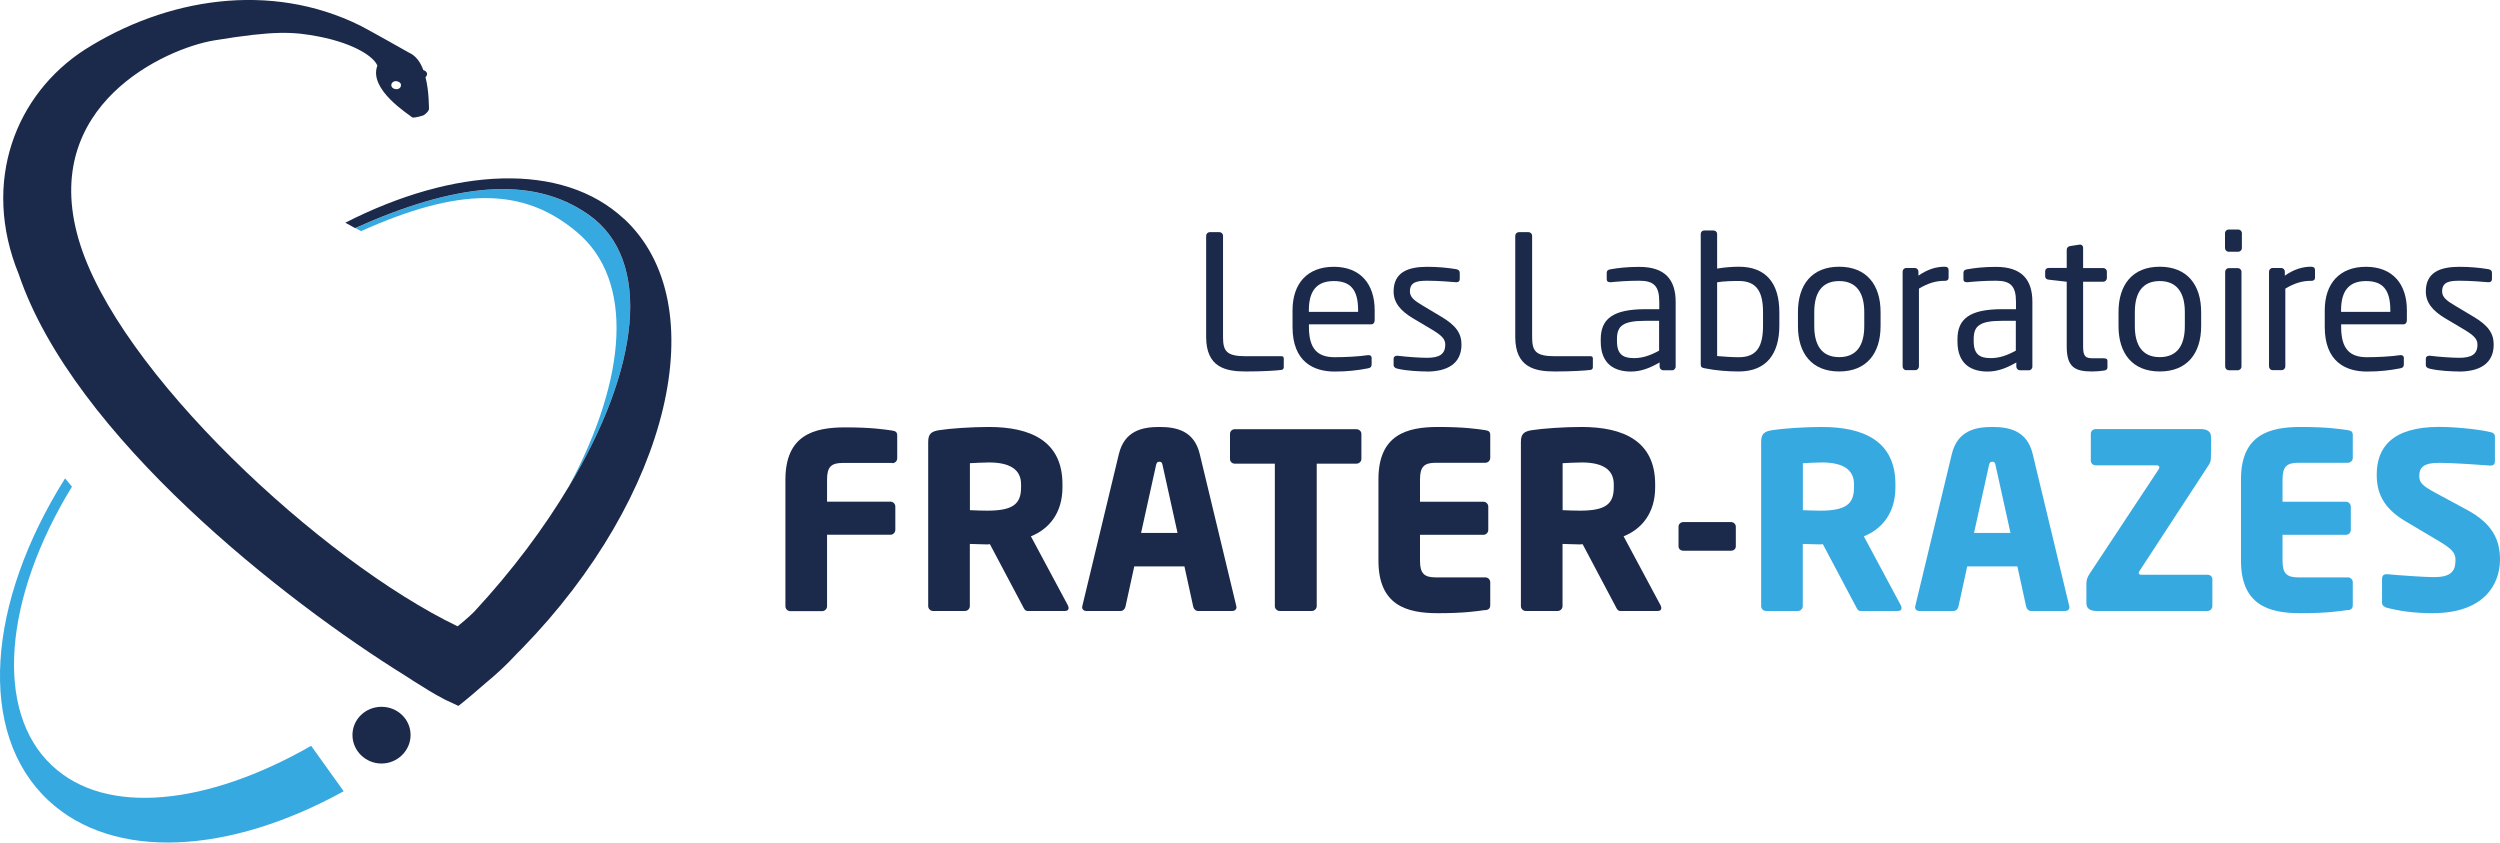 <svg xmlns="http://www.w3.org/2000/svg" id="Layer_2" viewBox="0 0 305 102.79"><defs><style>.cls-1,.cls-2{fill:#1b294a;}.cls-3,.cls-4{fill:#37a9e1;}.cls-4,.cls-2{fill-rule:evenodd;}</style></defs><g id="Calque_1"><g><g><path class="cls-3" d="M71.78,26.18c-6.98-4.89-16.39-3.75-28.42,1.64l.68,.38c12.02-5.38,19.79-5.4,26.31,.09,7.08,5.89,6.16,17.81-.95,31.06,8.59-14.29,10.32-27.62,2.37-33.17"></path><path class="cls-1" d="M76.1,26.68c-7.5-6.97-20.67-6.29-33.97,.49l1.23,.68v-.04c12.03-5.38,21.44-6.53,28.42-1.64,7.94,5.55,6.22,18.88-2.37,33.17-3.03,5.07-6.92,10.29-11.57,15.3-.52,.54-1.89,1.69-2.01,1.77-16.53-7.93-41.62-31.18-46.25-47.25C4.84,12.81,20.22,5.91,26.12,4.93c7.4-1.22,9.68-1.07,12.83-.46,4.36,.86,6.69,2.49,7.09,3.54-1.12,2.91,3.9,5.98,4.25,6.31,.24,.12,1.52-.26,1.47-.31,.31-.22,.55-.49,.58-.72-.03-.2,.03-2.09-.43-3.87,.16-.16,.26-.39,.14-.58-.09-.16-.23-.24-.4-.28-.34-.95-.91-1.77-1.76-2.14-.28-.15-4.64-2.63-5.95-3.3C32.96-2.31,20.25-.23,10.34,6.06,1.96,11.47-2.34,22.14,2.29,33.46c6.68,19.74,32.55,39.92,47.15,48.97,.2,.13,.42,.27,.65,.42,.1,.06,.19,.11,.3,.2,.11,.04,.19,.13,.33,.2,.97,.62,2.22,1.41,3.6,2.12,.56,.27,1.11,.53,1.61,.75,1.12-.88,2.2-1.81,3.31-2.78,1.31-1.07,2.57-2.24,3.88-3.66,.09-.08,.13-.13,.2-.2,.13-.12,.23-.24,.34-.34,18.11-18.58,23.68-42.07,12.45-52.47M48.07,9.94c.28-.11,.63,0,.8,.24,.12,.24,.02,.55-.27,.66-.25,.11-.67,0-.8-.24-.15-.25-.01-.54,.26-.66"></path><path class="cls-4" d="M37.96,90.99c-12.61,7.22-25.01,8.63-31.61,2.41-7.1-6.62-5.87-20.46,2.43-34.03l-.84-1.01c-9.51,15.12-10.83,31.06-2.05,39.28,8.01,7.48,22.17,6.55,36.04-1.11l-3.97-5.54Z"></path><path class="cls-2" d="M50.09,89.67c0,1.91-1.6,3.48-3.55,3.48s-3.54-1.57-3.54-3.48,1.59-3.44,3.54-3.44,3.55,1.51,3.55,3.44"></path></g><g><g><path class="cls-1" d="M156.4,45.12c-.59,.09-2.29,.2-4.42,.2-2.43,0-4.83-.48-4.83-4.22v-12.33c0-.25,.2-.45,.45-.45h1.16c.25,0,.45,.2,.45,.45v12.33c0,1.72,.39,2.36,2.79,2.36h4.37c.16,0,.25,.11,.25,.27v1.07c0,.14-.09,.29-.23,.32Z"></path><path class="cls-1" d="M194.11,45.12c-.59,.09-2.29,.2-4.42,.2-2.43,0-4.83-.48-4.83-4.22v-12.33c0-.25,.2-.45,.45-.45h1.16c.25,0,.45,.2,.45,.45v12.33c0,1.72,.39,2.36,2.79,2.36h4.37c.16,0,.25,.11,.25,.27v1.07c0,.14-.09,.29-.23,.32Z"></path><path class="cls-1" d="M167.28,39.57h-7.59v.32c0,2.7,1.07,3.69,3.15,3.69,1.31,0,2.99-.09,4.03-.25h.11c.18,0,.36,.09,.36,.32v.77c0,.29-.09,.45-.45,.52-1.29,.25-2.54,.39-4.06,.39-2.61,0-5.14-1.22-5.14-5.44v-2.04c0-3.24,1.79-5.3,5.03-5.3s4.99,2.09,4.99,5.3v1.22c0,.29-.16,.5-.43,.5Zm-1.59-1.72c0-2.56-.97-3.56-2.97-3.56s-3.04,1.11-3.04,3.56v.2h6.01v-.2Z"></path><path class="cls-1" d="M174.08,45.32c-.84,0-2.47-.07-3.58-.34-.29-.07-.48-.2-.48-.45v-.79c0-.2,.18-.34,.41-.34h.09c1.09,.14,2.74,.25,3.56,.25,1.47,0,2.24-.39,2.24-1.61,0-.68-.41-1.11-1.7-1.88l-2.29-1.36c-1.38-.84-2.31-1.81-2.31-3.24,0-2.36,1.77-3.01,4.1-3.01,1.27,0,2.47,.11,3.54,.29,.29,.05,.43,.2,.43,.45v.75c0,.27-.16,.39-.39,.39h-.07c-.79-.07-2.24-.18-3.51-.18s-2.11,.16-2.11,1.31c0,.68,.52,1.11,1.56,1.72l2.24,1.34c1.88,1.11,2.49,2.09,2.49,3.42,0,2.31-1.7,3.29-4.24,3.29Z"></path><path class="cls-1" d="M203.96,45.17h-1.04c-.25,0-.45-.2-.45-.45v-.5c-1.09,.63-2.22,1.11-3.49,1.11-1.93,0-3.69-.84-3.69-3.67v-.27c0-2.45,1.43-3.67,5.46-3.67h1.68v-.91c0-1.9-.66-2.56-2.42-2.56-1.47,0-2.56,.09-3.47,.18h-.11c-.2,0-.41-.07-.41-.36v-.79c0-.25,.16-.39,.48-.43,.93-.16,1.97-.29,3.51-.29,3.15,0,4.42,1.59,4.42,4.26v7.91c0,.25-.2,.45-.45,.45Zm-1.54-6.03h-1.68c-2.74,0-3.47,.61-3.47,2.22v.27c0,1.63,.77,2.06,2.08,2.06,1.04,0,1.97-.32,3.06-.91v-3.65Z"></path><path class="cls-1" d="M212.14,45.32c-1.36,0-2.77-.11-4.17-.39-.41-.07-.48-.2-.48-.52v-15.86c0-.23,.16-.43,.41-.43h1.16c.23,0,.43,.18,.43,.43v4.22c.86-.16,1.93-.23,2.65-.23,3.29,0,4.94,1.99,4.94,5.55v1.63c0,3.4-1.54,5.6-4.94,5.6Zm2.95-7.23c0-2.43-.73-3.81-2.95-3.81-.7,0-1.9,.02-2.65,.16v9c.77,.07,1.88,.14,2.65,.14,2.24,0,2.95-1.38,2.95-3.85v-1.63Z"></path><path class="cls-1" d="M224.38,45.32c-3.33,0-5.03-2.2-5.03-5.53v-1.72c0-3.33,1.7-5.53,5.03-5.53s5.05,2.2,5.05,5.53v1.72c0,3.33-1.72,5.53-5.05,5.53Zm3.06-7.25c0-2.31-.93-3.78-3.06-3.78s-3.04,1.45-3.04,3.78v1.72c0,2.31,.91,3.78,3.04,3.78s3.06-1.45,3.06-3.78v-1.72Z"></path><path class="cls-1" d="M237.24,34.26c-1.04,0-1.99,.27-3.13,.95v9.5c0,.23-.2,.45-.45,.45h-1.11c-.23,0-.43-.2-.43-.45v-11.56c0-.25,.18-.45,.43-.45h1.07c.25,0,.43,.2,.43,.45v.48c1.13-.79,2.18-1.09,3.2-1.09,.32,0,.48,.14,.48,.41v.93c0,.25-.16,.39-.48,.39Z"></path><path class="cls-1" d="M247.48,45.17h-1.04c-.25,0-.45-.2-.45-.45v-.5c-1.09,.63-2.22,1.11-3.49,1.11-1.93,0-3.69-.84-3.69-3.67v-.27c0-2.45,1.43-3.67,5.46-3.67h1.68v-.91c0-1.9-.66-2.56-2.42-2.56-1.47,0-2.56,.09-3.47,.18h-.11c-.2,0-.41-.07-.41-.36v-.79c0-.25,.16-.39,.48-.43,.93-.16,1.97-.29,3.51-.29,3.15,0,4.42,1.59,4.42,4.26v7.91c0,.25-.2,.45-.45,.45Zm-1.54-6.03h-1.68c-2.74,0-3.47,.61-3.47,2.22v.27c0,1.63,.77,2.06,2.08,2.06,1.04,0,1.97-.32,3.06-.91v-3.65Z"></path><path class="cls-1" d="M256.69,45.21c-.45,.07-1.04,.11-1.47,.11-2.09,0-3.08-.54-3.08-3.04v-7.91l-2.2-.25c-.25-.02-.43-.16-.43-.41v-.61c0-.25,.18-.41,.43-.41h2.2v-2.22c0-.23,.16-.41,.41-.45l1.18-.18h.07c.18,0,.34,.16,.34,.39v2.47h2.45c.25,0,.45,.2,.45,.45v.77c0,.25-.2,.45-.45,.45h-2.45v7.91c0,1.25,.32,1.43,1.22,1.43h1.27c.32,0,.48,.09,.48,.32v.79c0,.2-.11,.34-.41,.39Z"></path><path class="cls-1" d="M263.49,45.32c-3.33,0-5.03-2.2-5.03-5.53v-1.72c0-3.33,1.7-5.53,5.03-5.53s5.05,2.2,5.05,5.53v1.72c0,3.33-1.72,5.53-5.05,5.53Zm3.06-7.25c0-2.31-.93-3.78-3.06-3.78s-3.04,1.45-3.04,3.78v1.72c0,2.31,.91,3.78,3.04,3.78s3.06-1.45,3.06-3.78v-1.72Z"></path><path class="cls-1" d="M273.06,30.71h-1.16c-.25,0-.45-.2-.45-.45v-1.81c0-.25,.2-.45,.45-.45h1.16c.25,0,.45,.2,.45,.45v1.81c0,.25-.2,.45-.45,.45Zm-.05,14.46h-1.09c-.25,0-.45-.2-.45-.45v-11.56c0-.25,.2-.45,.45-.45h1.09c.25,0,.45,.2,.45,.45v11.56c0,.25-.2,.45-.45,.45Z"></path><path class="cls-1" d="M281.94,34.26c-1.04,0-1.99,.27-3.13,.95v9.5c0,.23-.2,.45-.45,.45h-1.11c-.23,0-.43-.2-.43-.45v-11.56c0-.25,.18-.45,.43-.45h1.07c.25,0,.43,.2,.43,.45v.48c1.13-.79,2.18-1.09,3.2-1.09,.32,0,.48,.14,.48,.41v.93c0,.25-.16,.39-.48,.39Z"></path><path class="cls-1" d="M293.21,39.57h-7.59v.32c0,2.7,1.07,3.69,3.15,3.69,1.31,0,2.99-.09,4.03-.25h.11c.18,0,.36,.09,.36,.32v.77c0,.29-.09,.45-.45,.52-1.29,.25-2.54,.39-4.06,.39-2.61,0-5.14-1.22-5.14-5.44v-2.04c0-3.24,1.79-5.3,5.03-5.3s4.99,2.09,4.99,5.3v1.22c0,.29-.16,.5-.43,.5Zm-1.59-1.72c0-2.56-.97-3.56-2.97-3.56s-3.04,1.11-3.04,3.56v.2h6.01v-.2Z"></path><path class="cls-1" d="M300.01,45.32c-.84,0-2.47-.07-3.58-.34-.29-.07-.48-.2-.48-.45v-.79c0-.2,.18-.34,.41-.34h.09c1.09,.14,2.74,.25,3.56,.25,1.47,0,2.24-.39,2.24-1.61,0-.68-.41-1.11-1.7-1.88l-2.29-1.36c-1.38-.84-2.31-1.81-2.31-3.24,0-2.36,1.77-3.01,4.1-3.01,1.27,0,2.47,.11,3.54,.29,.29,.05,.43,.2,.43,.45v.75c0,.27-.16,.39-.39,.39h-.07c-.79-.07-2.24-.18-3.51-.18s-2.11,.16-2.11,1.31c0,.68,.52,1.11,1.56,1.72l2.24,1.34c1.88,1.11,2.49,2.09,2.49,3.42,0,2.31-1.7,3.29-4.24,3.29Z"></path></g><g><path class="cls-1" d="M108.87,56.48h-6.06c-1.4,0-1.91,.48-1.91,2.03v2.69h7.73c.33,0,.6,.27,.6,.6v2.84c0,.33-.27,.6-.6,.6h-7.73v8.72c0,.33-.27,.6-.6,.6h-3.88c-.33,0-.6-.27-.6-.6v-15.43c0-5.43,3.43-6.39,7.28-6.39,3.22,0,4.72,.24,5.76,.39,.42,.06,.6,.21,.6,.6v2.78c0,.33-.27,.6-.6,.6Z"></path><path class="cls-1" d="M129.94,74.54h-4.57c-.33,0-.45-.3-.6-.6l-4-7.55-.33,.03c-.63,0-1.55-.06-2.12-.06v7.58c0,.33-.27,.6-.6,.6h-3.88c-.33,0-.6-.27-.6-.6v-20.03c0-1.01,.42-1.28,1.34-1.43,1.37-.21,3.91-.39,6.06-.39,5.07,0,8.98,1.7,8.98,6.98v.39c0,3.16-1.67,5.1-3.85,5.97l4.51,8.42c.06,.12,.09,.24,.09,.33,0,.21-.12,.36-.45,.36Zm-5.37-15.46c0-1.82-1.4-2.66-3.91-2.66-.42,0-1.97,.06-2.33,.09v5.73c.33,.03,1.79,.06,2.12,.06,3.13,0,4.12-.81,4.12-2.84v-.39Z"></path><path class="cls-1" d="M150.35,74.54h-4.18c-.3,0-.54-.24-.6-.54l-1.07-4.9h-6.12l-1.07,4.9c-.06,.3-.3,.54-.6,.54h-4.18c-.3,0-.51-.18-.51-.48,0-.03,.03-.09,.03-.15l4.45-18.51c.69-2.87,2.89-3.31,4.95-3.31s4.24,.45,4.92,3.31l4.45,18.51c0,.06,.03,.12,.03,.15,0,.3-.21,.48-.51,.48Zm-8.51-17.76c-.06-.3-.12-.45-.39-.45s-.36,.15-.42,.45l-1.82,8.24h4.45l-1.82-8.24Z"></path><path class="cls-1" d="M165.48,56.57h-4.84v17.37c0,.33-.27,.6-.6,.6h-3.91c-.33,0-.6-.27-.6-.6v-17.37h-4.87c-.33,0-.6-.24-.6-.57v-3.07c0-.33,.27-.57,.6-.57h14.8c.33,0,.63,.24,.63,.57v3.07c0,.33-.3,.57-.63,.57Z"></path><path class="cls-1" d="M181.21,74.42c-1.04,.15-2.57,.39-5.79,.39-3.85,0-7.25-.99-7.25-6.42v-9.91c0-5.43,3.43-6.39,7.28-6.39,3.22,0,4.72,.24,5.76,.39,.42,.06,.6,.21,.6,.6v2.78c0,.33-.27,.6-.6,.6h-6.06c-1.4,0-1.91,.48-1.91,2.03v2.72h7.73c.33,0,.6,.27,.6,.6v2.84c0,.33-.27,.6-.6,.6h-7.73v3.16c0,1.55,.51,2.03,1.91,2.03h6.06c.33,0,.6,.27,.6,.6v2.78c0,.39-.18,.57-.6,.63Z"></path><path class="cls-1" d="M202.25,74.54h-4.57c-.33,0-.45-.3-.6-.6l-4-7.55-.33,.03c-.63,0-1.55-.06-2.12-.06v7.58c0,.33-.27,.6-.6,.6h-3.88c-.33,0-.6-.27-.6-.6v-20.03c0-1.01,.42-1.28,1.34-1.43,1.37-.21,3.91-.39,6.06-.39,5.07,0,8.98,1.7,8.98,6.98v.39c0,3.16-1.67,5.1-3.85,5.97l4.51,8.42c.06,.12,.09,.24,.09,.33,0,.21-.12,.36-.45,.36Zm-5.37-15.46c0-1.82-1.4-2.66-3.91-2.66-.42,0-1.97,.06-2.33,.09v5.73c.33,.03,1.79,.06,2.12,.06,3.13,0,4.12-.81,4.12-2.84v-.39Z"></path><path class="cls-1" d="M211.17,67.19h-5.79c-.33,0-.6-.21-.6-.54v-2.39c0-.33,.27-.57,.6-.57h5.79c.33,0,.6,.24,.6,.57v2.39c0,.33-.27,.54-.6,.54Z"></path><path class="cls-3" d="M231.56,74.54h-4.57c-.33,0-.45-.3-.6-.6l-4-7.55-.33,.03c-.63,0-1.55-.06-2.12-.06v7.58c0,.33-.27,.6-.6,.6h-3.88c-.33,0-.6-.27-.6-.6v-20.03c0-1.01,.42-1.28,1.34-1.43,1.37-.21,3.91-.39,6.06-.39,5.07,0,8.98,1.7,8.98,6.98v.39c0,3.16-1.67,5.1-3.85,5.97l4.51,8.42c.06,.12,.09,.24,.09,.33,0,.21-.12,.36-.45,.36Zm-5.37-15.46c0-1.82-1.4-2.66-3.91-2.66-.42,0-1.97,.06-2.33,.09v5.73c.33,.03,1.79,.06,2.12,.06,3.13,0,4.12-.81,4.12-2.84v-.39Z"></path><path class="cls-3" d="M251.97,74.54h-4.18c-.3,0-.54-.24-.6-.54l-1.07-4.9h-6.12l-1.07,4.9c-.06,.3-.3,.54-.6,.54h-4.18c-.3,0-.51-.18-.51-.48,0-.03,.03-.09,.03-.15l4.45-18.51c.69-2.87,2.89-3.31,4.95-3.31s4.24,.45,4.92,3.31l4.45,18.51c0,.06,.03,.12,.03,.15,0,.3-.21,.48-.51,.48Zm-8.51-17.76c-.06-.3-.12-.45-.39-.45s-.36,.15-.42,.45l-1.82,8.24h4.45l-1.82-8.24Z"></path><path class="cls-3" d="M269.31,74.54h-13.55c-.69,0-1.22-.27-1.22-.93v-2.39c0-.42,.09-.78,.45-1.31l8.33-12.6c.09-.12,.12-.21,.12-.3,0-.15-.12-.24-.33-.24h-7.43c-.33,0-.6-.24-.6-.57v-3.28c0-.33,.27-.57,.6-.57h12.86c.63,0,1.19,.27,1.19,.84,0,0,.03,.3,.03,.72,0,.81-.03,2-.03,2,0,.27-.09,.54-.24,.78l-8.42,12.89c-.09,.12-.15,.24-.15,.33,0,.12,.12,.21,.33,.21h8.06c.33,0,.6,.21,.6,.54v3.28c0,.33-.27,.6-.6,.6Z"></path><path class="cls-3" d="M286.44,74.42c-1.04,.15-2.57,.39-5.79,.39-3.85,0-7.25-.99-7.25-6.42v-9.91c0-5.43,3.43-6.39,7.28-6.39,3.22,0,4.72,.24,5.76,.39,.42,.06,.6,.21,.6,.6v2.78c0,.33-.27,.6-.6,.6h-6.06c-1.4,0-1.91,.48-1.91,2.03v2.72h7.73c.33,0,.6,.27,.6,.6v2.84c0,.33-.27,.6-.6,.6h-7.73v3.16c0,1.55,.51,2.03,1.91,2.03h6.06c.33,0,.6,.27,.6,.6v2.78c0,.39-.18,.57-.6,.63Z"></path><path class="cls-3" d="M296.85,74.81c-2.36,0-4.12-.27-5.64-.66-.3-.09-.6-.27-.6-.6v-2.93c0-.42,.24-.57,.54-.57h.09c1.22,.12,4.51,.36,5.67,.36,2.06,0,2.66-.66,2.66-2.09,0-.86-.42-1.34-1.97-2.27l-4.12-2.45c-2.78-1.64-3.52-3.52-3.52-5.7,0-3.28,1.85-5.82,7.64-5.82,2.18,0,5.19,.36,6.33,.66,.24,.06,.45,.21,.45,.54v3.01c0,.27-.12,.51-.51,.51h-.06c-.84-.06-4.3-.33-6.33-.33-1.7,0-2.33,.51-2.33,1.58,0,.84,.39,1.22,2,2.09l3.82,2.06c3.1,1.67,4.03,3.64,4.03,6.06,0,3.16-2.09,6.54-8.15,6.54Z"></path></g></g></g></g></svg>